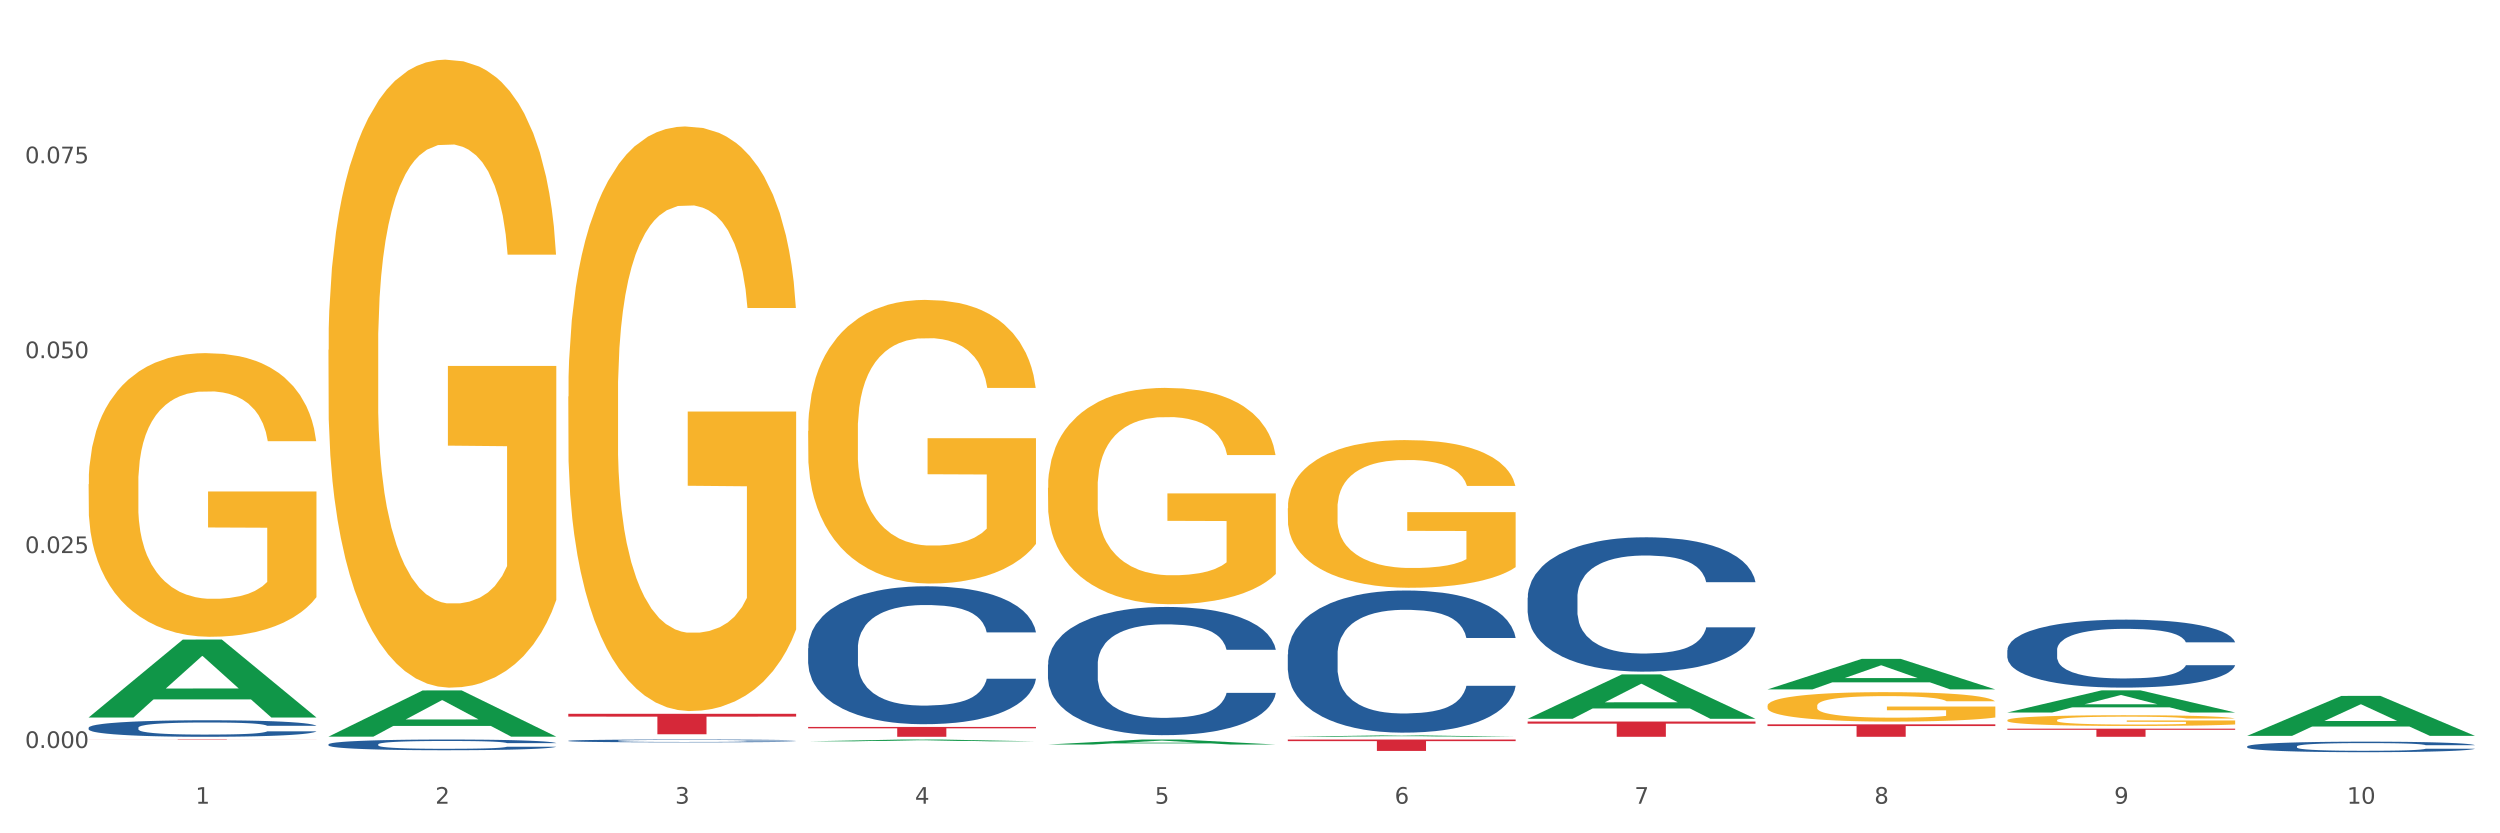 <?xml version="1.0" encoding="utf-8" standalone="no"?>
<!DOCTYPE svg PUBLIC "-//W3C//DTD SVG 1.1//EN"
  "http://www.w3.org/Graphics/SVG/1.1/DTD/svg11.dtd">
<svg xmlns:xlink="http://www.w3.org/1999/xlink" width="1080pt" height="360pt" viewBox="0 0 1080 360" xmlns="http://www.w3.org/2000/svg" version="1.1">
 <rect x="0" y="0" width="1080" height="360" fill="#333333" stroke="none"/>
 <defs>
  <style type="text/css">*{stroke-linejoin: round; stroke-linecap: butt}</style>
 </defs>
 <g id="figure_1">
  <g id="patch_1">
   <path d="M 0 360 
L 1080 360 
L 1080 0 
L 0 0 
z
" style="fill: #ffffff; stroke: #ffffff; stroke-linejoin: miter"/>
  </g>
  <g id="axes_1">
   <g id="matplotlib.axis_1">
    <g id="xtick_1">
     <g id="text_1">
      <!-- 1 -->
      <g style="fill: #4d4d4d" transform="translate(84.444 347.204) scale(0.096 -0.096)">
       <defs>
        <path id="DejaVuSans-31" d="M 794 531 
L 1825 531 
L 1825 4091 
L 703 3866 
L 703 4441 
L 1819 4666 
L 2450 4666 
L 2450 531 
L 3481 531 
L 3481 0 
L 794 0 
L 794 531 
z
" transform="scale(0.016)"/>
       </defs>
       <use xlink:href="#DejaVuSans-31"/>
      </g>
     </g>
    </g>
    <g id="xtick_2">
     <g id="text_2">
      <!-- 2 -->
      <g style="fill: #4d4d4d" transform="translate(188.053 347.204) scale(0.096 -0.096)">
       <defs>
        <path id="DejaVuSans-32" d="M 1228 531 
L 3431 531 
L 3431 0 
L 469 0 
L 469 531 
Q 828 903 1448 1529 
Q 2069 2156 2228 2338 
Q 2531 2678 2651 2914 
Q 2772 3150 2772 3378 
Q 2772 3750 2511 3984 
Q 2250 4219 1831 4219 
Q 1534 4219 1204 4116 
Q 875 4013 500 3803 
L 500 4441 
Q 881 4594 1212 4672 
Q 1544 4750 1819 4750 
Q 2544 4750 2975 4387 
Q 3406 4025 3406 3419 
Q 3406 3131 3298 2873 
Q 3191 2616 2906 2266 
Q 2828 2175 2409 1742 
Q 1991 1309 1228 531 
z
" transform="scale(0.016)"/>
       </defs>
       <use xlink:href="#DejaVuSans-32"/>
      </g>
     </g>
    </g>
    <g id="xtick_3">
     <g id="text_3">
      <!-- 3 -->
      <g style="fill: #4d4d4d" transform="translate(291.663 347.204) scale(0.096 -0.096)">
       <defs>
        <path id="DejaVuSans-33" d="M 2597 2516 
Q 3050 2419 3304 2112 
Q 3559 1806 3559 1356 
Q 3559 666 3084 287 
Q 2609 -91 1734 -91 
Q 1441 -91 1130 -33 
Q 819 25 488 141 
L 488 750 
Q 750 597 1062 519 
Q 1375 441 1716 441 
Q 2309 441 2620 675 
Q 2931 909 2931 1356 
Q 2931 1769 2642 2001 
Q 2353 2234 1838 2234 
L 1294 2234 
L 1294 2753 
L 1863 2753 
Q 2328 2753 2575 2939 
Q 2822 3125 2822 3475 
Q 2822 3834 2567 4026 
Q 2313 4219 1838 4219 
Q 1578 4219 1281 4162 
Q 984 4106 628 3988 
L 628 4550 
Q 988 4650 1302 4700 
Q 1616 4750 1894 4750 
Q 2613 4750 3031 4423 
Q 3450 4097 3450 3541 
Q 3450 3153 3228 2886 
Q 3006 2619 2597 2516 
z
" transform="scale(0.016)"/>
       </defs>
       <use xlink:href="#DejaVuSans-33"/>
      </g>
     </g>
    </g>
    <g id="xtick_4">
     <g id="text_4">
      <!-- 4 -->
      <g style="fill: #4d4d4d" transform="translate(395.273 347.204) scale(0.096 -0.096)">
       <defs>
        <path id="DejaVuSans-34" d="M 2419 4116 
L 825 1625 
L 2419 1625 
L 2419 4116 
z
M 2253 4666 
L 3047 4666 
L 3047 1625 
L 3713 1625 
L 3713 1100 
L 3047 1100 
L 3047 0 
L 2419 0 
L 2419 1100 
L 313 1100 
L 313 1709 
L 2253 4666 
z
" transform="scale(0.016)"/>
       </defs>
       <use xlink:href="#DejaVuSans-34"/>
      </g>
     </g>
    </g>
    <g id="xtick_5">
     <g id="text_5">
      <!-- 5 -->
      <g style="fill: #4d4d4d" transform="translate(498.883 347.204) scale(0.096 -0.096)">
       <defs>
        <path id="DejaVuSans-35" d="M 691 4666 
L 3169 4666 
L 3169 4134 
L 1269 4134 
L 1269 2991 
Q 1406 3038 1543 3061 
Q 1681 3084 1819 3084 
Q 2600 3084 3056 2656 
Q 3513 2228 3513 1497 
Q 3513 744 3044 326 
Q 2575 -91 1722 -91 
Q 1428 -91 1123 -41 
Q 819 9 494 109 
L 494 744 
Q 775 591 1075 516 
Q 1375 441 1709 441 
Q 2250 441 2565 725 
Q 2881 1009 2881 1497 
Q 2881 1984 2565 2268 
Q 2250 2553 1709 2553 
Q 1456 2553 1204 2497 
Q 953 2441 691 2322 
L 691 4666 
z
" transform="scale(0.016)"/>
       </defs>
       <use xlink:href="#DejaVuSans-35"/>
      </g>
     </g>
    </g>
    <g id="xtick_6">
     <g id="text_6">
      <!-- 6 -->
      <g style="fill: #4d4d4d" transform="translate(602.492 347.204) scale(0.096 -0.096)">
       <defs>
        <path id="DejaVuSans-36" d="M 2113 2584 
Q 1688 2584 1439 2293 
Q 1191 2003 1191 1497 
Q 1191 994 1439 701 
Q 1688 409 2113 409 
Q 2538 409 2786 701 
Q 3034 994 3034 1497 
Q 3034 2003 2786 2293 
Q 2538 2584 2113 2584 
z
M 3366 4563 
L 3366 3988 
Q 3128 4100 2886 4159 
Q 2644 4219 2406 4219 
Q 1781 4219 1451 3797 
Q 1122 3375 1075 2522 
Q 1259 2794 1537 2939 
Q 1816 3084 2150 3084 
Q 2853 3084 3261 2657 
Q 3669 2231 3669 1497 
Q 3669 778 3244 343 
Q 2819 -91 2113 -91 
Q 1303 -91 875 529 
Q 447 1150 447 2328 
Q 447 3434 972 4092 
Q 1497 4750 2381 4750 
Q 2619 4750 2861 4703 
Q 3103 4656 3366 4563 
z
" transform="scale(0.016)"/>
       </defs>
       <use xlink:href="#DejaVuSans-36"/>
      </g>
     </g>
    </g>
    <g id="xtick_7">
     <g id="text_7">
      <!-- 7 -->
      <g style="fill: #4d4d4d" transform="translate(706.102 347.204) scale(0.096 -0.096)">
       <defs>
        <path id="DejaVuSans-37" d="M 525 4666 
L 3525 4666 
L 3525 4397 
L 1831 0 
L 1172 0 
L 2766 4134 
L 525 4134 
L 525 4666 
z
" transform="scale(0.016)"/>
       </defs>
       <use xlink:href="#DejaVuSans-37"/>
      </g>
     </g>
    </g>
    <g id="xtick_8">
     <g id="text_8">
      <!-- 8 -->
      <g style="fill: #4d4d4d" transform="translate(809.712 347.204) scale(0.096 -0.096)">
       <defs>
        <path id="DejaVuSans-38" d="M 2034 2216 
Q 1584 2216 1326 1975 
Q 1069 1734 1069 1313 
Q 1069 891 1326 650 
Q 1584 409 2034 409 
Q 2484 409 2743 651 
Q 3003 894 3003 1313 
Q 3003 1734 2745 1975 
Q 2488 2216 2034 2216 
z
M 1403 2484 
Q 997 2584 770 2862 
Q 544 3141 544 3541 
Q 544 4100 942 4425 
Q 1341 4750 2034 4750 
Q 2731 4750 3128 4425 
Q 3525 4100 3525 3541 
Q 3525 3141 3298 2862 
Q 3072 2584 2669 2484 
Q 3125 2378 3379 2068 
Q 3634 1759 3634 1313 
Q 3634 634 3220 271 
Q 2806 -91 2034 -91 
Q 1263 -91 848 271 
Q 434 634 434 1313 
Q 434 1759 690 2068 
Q 947 2378 1403 2484 
z
M 1172 3481 
Q 1172 3119 1398 2916 
Q 1625 2713 2034 2713 
Q 2441 2713 2670 2916 
Q 2900 3119 2900 3481 
Q 2900 3844 2670 4047 
Q 2441 4250 2034 4250 
Q 1625 4250 1398 4047 
Q 1172 3844 1172 3481 
z
" transform="scale(0.016)"/>
       </defs>
       <use xlink:href="#DejaVuSans-38"/>
      </g>
     </g>
    </g>
    <g id="xtick_9">
     <g id="text_9">
      <!-- 9 -->
      <g style="fill: #4d4d4d" transform="translate(913.322 347.204) scale(0.096 -0.096)">
       <defs>
        <path id="DejaVuSans-39" d="M 703 97 
L 703 672 
Q 941 559 1184 500 
Q 1428 441 1663 441 
Q 2288 441 2617 861 
Q 2947 1281 2994 2138 
Q 2813 1869 2534 1725 
Q 2256 1581 1919 1581 
Q 1219 1581 811 2004 
Q 403 2428 403 3163 
Q 403 3881 828 4315 
Q 1253 4750 1959 4750 
Q 2769 4750 3195 4129 
Q 3622 3509 3622 2328 
Q 3622 1225 3098 567 
Q 2575 -91 1691 -91 
Q 1453 -91 1209 -44 
Q 966 3 703 97 
z
M 1959 2075 
Q 2384 2075 2632 2365 
Q 2881 2656 2881 3163 
Q 2881 3666 2632 3958 
Q 2384 4250 1959 4250 
Q 1534 4250 1286 3958 
Q 1038 3666 1038 3163 
Q 1038 2656 1286 2365 
Q 1534 2075 1959 2075 
z
" transform="scale(0.016)"/>
       </defs>
       <use xlink:href="#DejaVuSans-39"/>
      </g>
     </g>
    </g>
    <g id="xtick_10">
     <g id="text_10">
      <!-- 10 -->
      <g style="fill: #4d4d4d" transform="translate(1013.877 347.204) scale(0.096 -0.096)">
       <defs>
        <path id="DejaVuSans-30" d="M 2034 4250 
Q 1547 4250 1301 3770 
Q 1056 3291 1056 2328 
Q 1056 1369 1301 889 
Q 1547 409 2034 409 
Q 2525 409 2770 889 
Q 3016 1369 3016 2328 
Q 3016 3291 2770 3770 
Q 2525 4250 2034 4250 
z
M 2034 4750 
Q 2819 4750 3233 4129 
Q 3647 3509 3647 2328 
Q 3647 1150 3233 529 
Q 2819 -91 2034 -91 
Q 1250 -91 836 529 
Q 422 1150 422 2328 
Q 422 3509 836 4129 
Q 1250 4750 2034 4750 
z
" transform="scale(0.016)"/>
       </defs>
       <use xlink:href="#DejaVuSans-31"/>
       <use xlink:href="#DejaVuSans-30" transform="translate(63.623 0)"/>
      </g>
     </g>
    </g>
    <g id="xtick_11"/>
    <g id="xtick_12"/>
    <g id="xtick_13"/>
    <g id="xtick_14"/>
    <g id="xtick_15"/>
    <g id="xtick_16"/>
    <g id="xtick_17"/>
    <g id="xtick_18"/>
    <g id="xtick_19"/>
   </g>
   <g id="matplotlib.axis_2">
    <g id="ytick_1">
     <g id="text_11">
      <!-- 0.000 -->
      <g style="fill: #4d4d4d" transform="translate(10.8 323.123) scale(0.096 -0.096)">
       <defs>
        <path id="DejaVuSans-2e" d="M 684 794 
L 1344 794 
L 1344 0 
L 684 0 
L 684 794 
z
" transform="scale(0.016)"/>
       </defs>
       <use xlink:href="#DejaVuSans-30"/>
       <use xlink:href="#DejaVuSans-2e" transform="translate(63.623 0)"/>
       <use xlink:href="#DejaVuSans-30" transform="translate(95.41 0)"/>
       <use xlink:href="#DejaVuSans-30" transform="translate(159.033 0)"/>
       <use xlink:href="#DejaVuSans-30" transform="translate(222.656 0)"/>
      </g>
     </g>
    </g>
    <g id="ytick_2">
     <g id="text_12">
      <!-- 0.025 -->
      <g style="fill: #4d4d4d" transform="translate(10.8 238.922) scale(0.096 -0.096)">
       <use xlink:href="#DejaVuSans-30"/>
       <use xlink:href="#DejaVuSans-2e" transform="translate(63.623 0)"/>
       <use xlink:href="#DejaVuSans-30" transform="translate(95.41 0)"/>
       <use xlink:href="#DejaVuSans-32" transform="translate(159.033 0)"/>
       <use xlink:href="#DejaVuSans-35" transform="translate(222.656 0)"/>
      </g>
     </g>
    </g>
    <g id="ytick_3">
     <g id="text_13">
      <!-- 0.050 -->
      <g style="fill: #4d4d4d" transform="translate(10.8 154.722) scale(0.096 -0.096)">
       <use xlink:href="#DejaVuSans-30"/>
       <use xlink:href="#DejaVuSans-2e" transform="translate(63.623 0)"/>
       <use xlink:href="#DejaVuSans-30" transform="translate(95.41 0)"/>
       <use xlink:href="#DejaVuSans-35" transform="translate(159.033 0)"/>
       <use xlink:href="#DejaVuSans-30" transform="translate(222.656 0)"/>
      </g>
     </g>
    </g>
    <g id="ytick_4">
     <g id="text_14">
      <!-- 0.075 -->
      <g style="fill: #4d4d4d" transform="translate(10.8 70.522) scale(0.096 -0.096)">
       <use xlink:href="#DejaVuSans-30"/>
       <use xlink:href="#DejaVuSans-2e" transform="translate(63.623 0)"/>
       <use xlink:href="#DejaVuSans-30" transform="translate(95.41 0)"/>
       <use xlink:href="#DejaVuSans-37" transform="translate(159.033 0)"/>
       <use xlink:href="#DejaVuSans-35" transform="translate(222.656 0)"/>
      </g>
     </g>
    </g>
    <g id="ytick_5"/>
    <g id="ytick_6"/>
    <g id="ytick_7"/>
    <g id="ytick_8"/>
   </g>
   <g id="PolyCollection_1">
    <path d="M 38.283 309.912 
L 38.384 309.88 
L 78.974 276.303 
L 95.818 276.272 
L 136.712 309.975 
L 117.229 309.975 
L 108.401 302.127 
L 66.493 302.127 
L 66.188 302.253 
L 57.664 309.975 
L 38.283 309.975 
L 38.283 309.912 
L 71.769 297.443 
L 103.125 297.411 
L 87.599 283.455 
L 87.396 283.392 
L 87.193 283.487 
L 71.668 297.411 
L 71.769 297.443 
L 38.283 309.912 
z
" clip-path="url(#p415949b339)" style="fill: #109648"/>
    <path d="M 349.112 186.178 
L 349.228 186.066 
L 349.228 182.038 
L 349.461 178.568 
L 350.623 170.175 
L 352.366 163.236 
L 353.644 159.543 
L 354.923 156.522 
L 356.433 153.5 
L 358.293 150.367 
L 361.663 145.778 
L 363.755 143.428 
L 366.311 140.966 
L 370.96 137.385 
L 374.33 135.37 
L 377.816 133.692 
L 383.51 131.677 
L 387.229 130.782 
L 391.18 130.111 
L 395.945 129.663 
L 399.547 129.551 
L 407.449 129.887 
L 414.189 130.894 
L 417.443 131.677 
L 421.627 133.02 
L 423.835 133.916 
L 427.437 135.706 
L 431.156 138.056 
L 433.713 140.071 
L 437.548 143.876 
L 440.453 147.681 
L 443.126 152.381 
L 444.52 155.626 
L 445.566 158.648 
L 446.496 162.117 
L 447.425 167.601 
L 426.508 167.601 
L 425.694 163.684 
L 424.416 159.991 
L 422.557 156.41 
L 420.93 154.172 
L 418.141 151.374 
L 415.584 149.583 
L 412.911 148.24 
L 409.657 147.121 
L 407.101 146.562 
L 403.498 146.114 
L 396.409 146.226 
L 391.645 147.121 
L 388.391 148.24 
L 386.299 149.247 
L 384.44 150.367 
L 382.348 151.933 
L 379.908 154.284 
L 378.165 156.41 
L 376.421 159.096 
L 375.027 161.782 
L 373.749 164.915 
L 372.703 168.272 
L 371.889 171.742 
L 371.192 175.994 
L 370.611 183.045 
L 370.611 198.377 
L 370.843 201.846 
L 371.424 206.434 
L 372.122 209.904 
L 373.284 214.044 
L 374.33 216.842 
L 376.305 220.871 
L 378.513 224.228 
L 380.256 226.355 
L 381.999 228.145 
L 385.021 230.607 
L 388.391 232.622 
L 391.296 233.853 
L 395.247 234.972 
L 397.92 235.42 
L 400.244 235.643 
L 405.939 235.643 
L 410.006 235.308 
L 414.538 234.524 
L 418.024 233.517 
L 420.93 232.286 
L 424.183 230.272 
L 426.275 228.369 
L 426.275 204.98 
L 400.709 204.868 
L 400.709 189.312 
L 447.542 189.312 
L 447.542 234.972 
L 445.566 237.322 
L 443.358 239.448 
L 441.034 241.351 
L 437.548 243.701 
L 433.364 245.939 
L 429.645 247.506 
L 425.694 248.849 
L 421.046 250.08 
L 415.003 251.199 
L 411.284 251.647 
L 406.636 251.983 
L 401.174 252.094 
L 396.409 251.871 
L 391.761 251.311 
L 386.88 250.304 
L 382.116 248.849 
L 378.513 247.394 
L 374.911 245.604 
L 371.076 243.253 
L 368.054 241.015 
L 365.73 239.001 
L 363.174 236.427 
L 360.385 233.069 
L 358.293 230.048 
L 356.433 226.914 
L 354.458 222.885 
L 353.063 219.416 
L 351.669 215.052 
L 350.855 211.806 
L 349.926 206.77 
L 349.228 199.72 
L 349.112 186.178 
z
" clip-path="url(#p415949b339)" style="fill: #f7b32b"/>
    <path d="M 452.722 210.75 
L 452.838 210.665 
L 452.838 207.592 
L 453.071 204.946 
L 454.233 198.545 
L 455.976 193.254 
L 457.254 190.437 
L 458.532 188.133 
L 460.043 185.828 
L 461.903 183.438 
L 465.273 179.939 
L 467.364 178.147 
L 469.921 176.269 
L 474.569 173.538 
L 477.939 172.002 
L 481.426 170.721 
L 487.12 169.185 
L 490.839 168.502 
L 494.79 167.99 
L 499.554 167.649 
L 503.157 167.564 
L 511.059 167.82 
L 517.799 168.588 
L 521.053 169.185 
L 525.237 170.209 
L 527.445 170.892 
L 531.047 172.258 
L 534.766 174.05 
L 537.322 175.586 
L 541.157 178.488 
L 544.062 181.39 
L 546.735 184.975 
L 548.13 187.45 
L 549.176 189.754 
L 550.105 192.4 
L 551.035 196.582 
L 530.117 196.582 
L 529.304 193.595 
L 528.026 190.778 
L 526.166 188.047 
L 524.539 186.34 
L 521.75 184.207 
L 519.194 182.841 
L 516.521 181.817 
L 513.267 180.963 
L 510.71 180.537 
L 507.108 180.195 
L 500.019 180.281 
L 495.255 180.963 
L 492.001 181.817 
L 489.909 182.585 
L 488.05 183.438 
L 485.958 184.633 
L 483.517 186.426 
L 481.774 188.047 
L 480.031 190.096 
L 478.637 192.144 
L 477.358 194.534 
L 476.312 197.094 
L 475.499 199.74 
L 474.802 202.983 
L 474.221 208.36 
L 474.221 220.053 
L 474.453 222.699 
L 475.034 226.198 
L 475.731 228.844 
L 476.894 232.002 
L 477.939 234.136 
L 479.915 237.208 
L 482.123 239.769 
L 483.866 241.39 
L 485.609 242.756 
L 488.631 244.633 
L 492.001 246.17 
L 494.906 247.109 
L 498.857 247.962 
L 501.53 248.303 
L 503.854 248.474 
L 509.548 248.474 
L 513.616 248.218 
L 518.148 247.621 
L 521.634 246.852 
L 524.539 245.914 
L 527.793 244.377 
L 529.885 242.926 
L 529.885 225.089 
L 504.319 225.003 
L 504.319 213.14 
L 551.151 213.14 
L 551.151 247.962 
L 549.176 249.754 
L 546.968 251.376 
L 544.644 252.827 
L 541.157 254.619 
L 536.974 256.326 
L 533.255 257.521 
L 529.304 258.545 
L 524.656 259.484 
L 518.613 260.338 
L 514.894 260.679 
L 510.246 260.935 
L 504.784 261.02 
L 500.019 260.85 
L 495.371 260.423 
L 490.49 259.655 
L 485.725 258.545 
L 482.123 257.436 
L 478.52 256.07 
L 474.686 254.278 
L 471.664 252.571 
L 469.34 251.035 
L 466.783 249.072 
L 463.994 246.511 
L 461.903 244.207 
L 460.043 241.817 
L 458.068 238.744 
L 456.673 236.099 
L 455.279 232.77 
L 454.465 230.295 
L 453.535 226.454 
L 452.838 221.077 
L 452.722 210.75 
z
" clip-path="url(#p415949b339)" style="fill: #f7b32b"/>
    <path d="M 556.332 219.599 
L 556.448 219.541 
L 556.448 217.443 
L 556.68 215.636 
L 557.842 211.266 
L 559.586 207.653 
L 560.864 205.73 
L 562.142 204.157 
L 563.653 202.583 
L 565.512 200.951 
L 568.882 198.562 
L 570.974 197.338 
L 573.531 196.056 
L 578.179 194.192 
L 581.549 193.143 
L 585.035 192.269 
L 590.73 191.22 
L 594.448 190.754 
L 598.4 190.404 
L 603.164 190.171 
L 606.767 190.113 
L 614.669 190.287 
L 621.409 190.812 
L 624.663 191.22 
L 628.846 191.919 
L 631.054 192.385 
L 634.657 193.318 
L 638.375 194.541 
L 640.932 195.59 
L 644.767 197.572 
L 647.672 199.553 
L 650.345 202 
L 651.74 203.69 
L 652.785 205.264 
L 653.715 207.07 
L 654.645 209.926 
L 633.727 209.926 
L 632.914 207.886 
L 631.635 205.963 
L 629.776 204.098 
L 628.149 202.933 
L 625.36 201.476 
L 622.803 200.544 
L 620.131 199.844 
L 616.877 199.262 
L 614.32 198.97 
L 610.718 198.737 
L 603.629 198.795 
L 598.864 199.262 
L 595.61 199.844 
L 593.519 200.369 
L 591.659 200.951 
L 589.568 201.767 
L 587.127 202.991 
L 585.384 204.098 
L 583.641 205.497 
L 582.246 206.895 
L 580.968 208.527 
L 579.922 210.275 
L 579.109 212.082 
L 578.412 214.296 
L 577.83 217.967 
L 577.83 225.951 
L 578.063 227.757 
L 578.644 230.147 
L 579.341 231.953 
L 580.503 234.109 
L 581.549 235.566 
L 583.525 237.664 
L 585.733 239.412 
L 587.476 240.519 
L 589.219 241.452 
L 592.24 242.734 
L 595.61 243.783 
L 598.516 244.424 
L 602.467 245.007 
L 605.14 245.24 
L 607.464 245.356 
L 613.158 245.356 
L 617.225 245.181 
L 621.758 244.773 
L 625.244 244.249 
L 628.149 243.608 
L 631.403 242.559 
L 633.495 241.568 
L 633.495 229.389 
L 607.929 229.331 
L 607.929 221.231 
L 654.761 221.231 
L 654.761 245.007 
L 652.785 246.23 
L 650.577 247.337 
L 648.253 248.328 
L 644.767 249.552 
L 640.583 250.717 
L 636.865 251.533 
L 632.914 252.232 
L 628.265 252.873 
L 622.222 253.456 
L 618.504 253.689 
L 613.855 253.864 
L 608.394 253.922 
L 603.629 253.806 
L 598.981 253.514 
L 594.1 252.99 
L 589.335 252.232 
L 585.733 251.475 
L 582.13 250.543 
L 578.295 249.319 
L 575.274 248.153 
L 572.95 247.104 
L 570.393 245.764 
L 567.604 244.016 
L 565.512 242.442 
L 563.653 240.811 
L 561.677 238.713 
L 560.283 236.906 
L 558.888 234.634 
L 558.075 232.944 
L 557.145 230.321 
L 556.448 226.65 
L 556.332 219.599 
z
" clip-path="url(#p415949b339)" style="fill: #f7b32b"/>
    <path d="M 867.161 314.792 
L 965.59 314.792 
L 965.59 315.279 
L 926.872 315.283 
L 926.872 318.3 
L 905.646 318.3 
L 905.646 315.283 
L 867.161 315.279 
L 867.161 314.795 
L 867.161 314.792 
z
" clip-path="url(#p415949b339)" style="fill: #d62839"/>
    <path d="M 763.551 312.903 
L 861.981 312.903 
L 861.981 313.653 
L 823.262 313.658 
L 823.262 318.3 
L 802.037 318.3 
L 802.037 313.658 
L 763.551 313.653 
L 763.551 312.908 
L 763.551 312.903 
z
" clip-path="url(#p415949b339)" style="fill: #d62839"/>
    <path d="M 659.941 311.71 
L 758.371 311.71 
L 758.371 312.626 
L 719.652 312.632 
L 719.652 318.3 
L 698.427 318.3 
L 698.427 312.632 
L 659.941 312.626 
L 659.941 311.717 
L 659.941 311.71 
z
" clip-path="url(#p415949b339)" style="fill: #d62839"/>
    <path d="M 556.332 319.475 
L 654.761 319.475 
L 654.761 320.159 
L 616.042 320.163 
L 616.042 324.393 
L 594.817 324.393 
L 594.817 320.163 
L 556.332 320.159 
L 556.332 319.48 
L 556.332 319.475 
z
" clip-path="url(#p415949b339)" style="fill: #d62839"/>
    <path d="M 349.112 314.039 
L 447.542 314.039 
L 447.542 314.631 
L 408.823 314.635 
L 408.823 318.3 
L 387.598 318.3 
L 387.598 314.635 
L 349.112 314.631 
L 349.112 314.043 
L 349.112 314.039 
z
" clip-path="url(#p415949b339)" style="fill: #d62839"/>
    <path d="M 245.502 308.354 
L 343.932 308.354 
L 343.932 309.582 
L 305.213 309.591 
L 305.213 317.191 
L 283.988 317.191 
L 283.988 309.591 
L 245.502 309.582 
L 245.502 308.363 
L 245.502 308.354 
z
" clip-path="url(#p415949b339)" style="fill: #d62839"/>
    <path d="M 763.551 304.886 
L 763.667 304.874 
L 763.667 304.456 
L 763.9 304.096 
L 765.062 303.225 
L 766.805 302.504 
L 768.083 302.121 
L 769.362 301.807 
L 770.872 301.494 
L 772.732 301.168 
L 776.102 300.692 
L 778.194 300.448 
L 780.75 300.193 
L 785.399 299.821 
L 788.769 299.612 
L 792.255 299.438 
L 797.949 299.228 
L 801.668 299.135 
L 805.619 299.066 
L 810.384 299.019 
L 813.986 299.008 
L 821.888 299.043 
L 828.628 299.147 
L 831.882 299.228 
L 836.066 299.368 
L 838.274 299.461 
L 841.876 299.647 
L 845.595 299.891 
L 848.152 300.1 
L 851.987 300.495 
L 854.892 300.89 
L 857.565 301.378 
L 858.959 301.714 
L 860.005 302.028 
L 860.935 302.388 
L 861.864 302.957 
L 840.947 302.957 
L 840.133 302.551 
L 838.855 302.167 
L 836.996 301.796 
L 835.369 301.563 
L 832.58 301.273 
L 830.023 301.087 
L 827.35 300.948 
L 824.096 300.832 
L 821.54 300.773 
L 817.937 300.727 
L 810.848 300.739 
L 806.084 300.832 
L 802.83 300.948 
L 800.738 301.052 
L 798.879 301.168 
L 796.787 301.331 
L 794.347 301.575 
L 792.604 301.796 
L 790.86 302.075 
L 789.466 302.353 
L 788.188 302.679 
L 787.142 303.027 
L 786.328 303.387 
L 785.631 303.829 
L 785.05 304.561 
L 785.05 306.152 
L 785.282 306.512 
L 785.863 306.988 
L 786.561 307.349 
L 787.723 307.778 
L 788.769 308.069 
L 790.744 308.487 
L 792.952 308.836 
L 794.695 309.056 
L 796.438 309.242 
L 799.46 309.498 
L 802.83 309.707 
L 805.735 309.835 
L 809.686 309.951 
L 812.359 309.997 
L 814.683 310.02 
L 820.378 310.02 
L 824.445 309.986 
L 828.977 309.904 
L 832.463 309.8 
L 835.369 309.672 
L 838.622 309.463 
L 840.714 309.265 
L 840.714 306.837 
L 815.148 306.826 
L 815.148 305.211 
L 861.981 305.211 
L 861.981 309.951 
L 860.005 310.195 
L 857.797 310.415 
L 855.473 310.613 
L 851.987 310.857 
L 847.803 311.089 
L 844.084 311.252 
L 840.133 311.391 
L 835.485 311.519 
L 829.442 311.635 
L 825.723 311.682 
L 821.075 311.717 
L 815.613 311.728 
L 810.848 311.705 
L 806.2 311.647 
L 801.319 311.542 
L 796.555 311.391 
L 792.952 311.24 
L 789.35 311.054 
L 785.515 310.81 
L 782.493 310.578 
L 780.169 310.369 
L 777.613 310.102 
L 774.824 309.753 
L 772.732 309.44 
L 770.872 309.114 
L 768.897 308.696 
L 767.502 308.336 
L 766.108 307.883 
L 765.294 307.546 
L 764.365 307.023 
L 763.667 306.291 
L 763.551 304.886 
z
" clip-path="url(#p415949b339)" style="fill: #f7b32b"/>
    <path d="M 867.161 311.122 
L 867.277 311.118 
L 867.277 310.965 
L 867.51 310.834 
L 868.672 310.516 
L 870.415 310.254 
L 871.693 310.114 
L 872.971 309.999 
L 874.482 309.885 
L 876.342 309.766 
L 879.712 309.593 
L 881.803 309.504 
L 884.36 309.411 
L 889.008 309.275 
L 892.378 309.199 
L 895.865 309.135 
L 901.559 309.059 
L 905.278 309.025 
L 909.229 309 
L 913.993 308.983 
L 917.596 308.979 
L 925.498 308.991 
L 932.238 309.029 
L 935.492 309.059 
L 939.676 309.11 
L 941.884 309.144 
L 945.486 309.212 
L 949.205 309.3 
L 951.761 309.377 
L 955.596 309.521 
L 958.501 309.665 
L 961.174 309.843 
L 962.569 309.966 
L 963.615 310.08 
L 964.544 310.211 
L 965.474 310.419 
L 944.556 310.419 
L 943.743 310.271 
L 942.465 310.131 
L 940.605 309.995 
L 938.978 309.91 
L 936.189 309.805 
L 933.633 309.737 
L 930.96 309.686 
L 927.706 309.644 
L 925.149 309.622 
L 921.547 309.605 
L 914.458 309.61 
L 909.694 309.644 
L 906.44 309.686 
L 904.348 309.724 
L 902.489 309.766 
L 900.397 309.826 
L 897.956 309.915 
L 896.213 309.995 
L 894.47 310.097 
L 893.076 310.199 
L 891.797 310.317 
L 890.751 310.444 
L 889.938 310.576 
L 889.241 310.736 
L 888.66 311.003 
L 888.66 311.584 
L 888.892 311.715 
L 889.473 311.889 
L 890.17 312.02 
L 891.333 312.177 
L 892.378 312.283 
L 894.354 312.435 
L 896.562 312.562 
L 898.305 312.643 
L 900.048 312.711 
L 903.07 312.804 
L 906.44 312.88 
L 909.345 312.927 
L 913.296 312.969 
L 915.969 312.986 
L 918.293 312.994 
L 923.987 312.994 
L 928.055 312.982 
L 932.587 312.952 
L 936.073 312.914 
L 938.978 312.867 
L 942.232 312.791 
L 944.324 312.719 
L 944.324 311.834 
L 918.758 311.829 
L 918.758 311.241 
L 965.59 311.241 
L 965.59 312.969 
L 963.615 313.058 
L 961.407 313.138 
L 959.083 313.21 
L 955.596 313.299 
L 951.413 313.384 
L 947.694 313.443 
L 943.743 313.494 
L 939.095 313.541 
L 933.052 313.583 
L 929.333 313.6 
L 924.685 313.613 
L 919.223 313.617 
L 914.458 313.609 
L 909.81 313.587 
L 904.929 313.549 
L 900.164 313.494 
L 896.562 313.439 
L 892.959 313.371 
L 889.125 313.282 
L 886.103 313.198 
L 883.779 313.121 
L 881.222 313.024 
L 878.433 312.897 
L 876.342 312.783 
L 874.482 312.664 
L 872.507 312.511 
L 871.112 312.38 
L 869.718 312.215 
L 868.904 312.092 
L 867.974 311.901 
L 867.277 311.635 
L 867.161 311.122 
z
" clip-path="url(#p415949b339)" style="fill: #f7b32b"/>
    <path d="M 38.283 209.176 
L 38.399 209.064 
L 38.399 205.035 
L 38.632 201.566 
L 39.794 193.172 
L 41.537 186.233 
L 42.815 182.539 
L 44.093 179.518 
L 45.604 176.496 
L 47.464 173.362 
L 50.834 168.773 
L 52.925 166.423 
L 55.482 163.961 
L 60.13 160.379 
L 63.5 158.365 
L 66.987 156.686 
L 72.681 154.672 
L 76.4 153.776 
L 80.351 153.105 
L 85.115 152.657 
L 88.718 152.545 
L 96.62 152.881 
L 103.36 153.888 
L 106.614 154.672 
L 110.798 156.015 
L 113.006 156.91 
L 116.608 158.701 
L 120.327 161.051 
L 122.883 163.066 
L 126.718 166.871 
L 129.623 170.676 
L 132.296 175.377 
L 133.691 178.622 
L 134.737 181.644 
L 135.666 185.114 
L 136.596 190.598 
L 115.678 190.598 
L 114.865 186.681 
L 113.587 182.987 
L 111.727 179.406 
L 110.1 177.167 
L 107.311 174.369 
L 104.755 172.579 
L 102.082 171.236 
L 98.828 170.116 
L 96.271 169.557 
L 92.669 169.109 
L 85.58 169.221 
L 80.816 170.116 
L 77.562 171.236 
L 75.47 172.243 
L 73.611 173.362 
L 71.519 174.929 
L 69.078 177.279 
L 67.335 179.406 
L 65.592 182.092 
L 64.198 184.778 
L 62.919 187.912 
L 61.873 191.269 
L 61.06 194.739 
L 60.363 198.992 
L 59.782 206.043 
L 59.782 221.376 
L 60.014 224.845 
L 60.595 229.434 
L 61.292 232.903 
L 62.455 237.044 
L 63.5 239.842 
L 65.476 243.871 
L 67.684 247.229 
L 69.427 249.355 
L 71.17 251.146 
L 74.192 253.608 
L 77.562 255.623 
L 80.467 256.854 
L 84.418 257.973 
L 87.091 258.421 
L 89.415 258.645 
L 95.109 258.645 
L 99.177 258.309 
L 103.709 257.525 
L 107.195 256.518 
L 110.1 255.287 
L 113.354 253.273 
L 115.446 251.37 
L 115.446 227.979 
L 89.88 227.867 
L 89.88 212.31 
L 136.712 212.31 
L 136.712 257.973 
L 134.737 260.323 
L 132.529 262.45 
L 130.205 264.353 
L 126.718 266.703 
L 122.535 268.941 
L 118.816 270.508 
L 114.865 271.851 
L 110.217 273.082 
L 104.174 274.201 
L 100.455 274.649 
L 95.807 274.985 
L 90.345 275.097 
L 85.58 274.873 
L 80.932 274.313 
L 76.051 273.306 
L 71.286 271.851 
L 67.684 270.396 
L 64.081 268.606 
L 60.247 266.255 
L 57.225 264.017 
L 54.901 262.002 
L 52.344 259.428 
L 49.555 256.071 
L 47.464 253.049 
L 45.604 249.915 
L 43.629 245.886 
L 42.234 242.416 
L 40.84 238.052 
L 40.026 234.806 
L 39.096 229.769 
L 38.399 222.719 
L 38.283 209.176 
z
" clip-path="url(#p415949b339)" style="fill: #f7b32b"/>
    <path d="M 38.283 314.363 
L 38.399 314.356 
L 38.399 314.173 
L 38.748 313.925 
L 40.028 313.468 
L 41.657 313.122 
L 44.449 312.717 
L 45.962 312.547 
L 47.94 312.358 
L 52.012 312.051 
L 56.666 311.79 
L 59.923 311.646 
L 62.367 311.555 
L 67.835 311.391 
L 70.976 311.32 
L 74.234 311.261 
L 77.026 311.222 
L 81.68 311.176 
L 85.403 311.156 
L 89.708 311.15 
L 93.315 311.156 
L 98.085 311.182 
L 105.066 311.261 
L 107.742 311.307 
L 111.349 311.385 
L 115.072 311.489 
L 118.097 311.594 
L 121.587 311.744 
L 125.194 311.94 
L 128.684 312.188 
L 131.128 312.417 
L 133.106 312.658 
L 134.851 312.952 
L 136.131 313.272 
L 136.712 313.54 
L 115.421 313.54 
L 114.839 313.298 
L 113.676 313.037 
L 112.512 312.861 
L 111.232 312.717 
L 109.254 312.554 
L 107.509 312.449 
L 104.601 312.325 
L 101.925 312.247 
L 99.714 312.201 
L 97.038 312.162 
L 91.337 312.123 
L 87.265 312.123 
L 84.705 312.136 
L 81.564 312.169 
L 78.888 312.214 
L 75.747 312.293 
L 73.303 312.377 
L 70.86 312.489 
L 69.464 312.567 
L 67.37 312.711 
L 65.974 312.828 
L 64.112 313.031 
L 63.065 313.174 
L 61.203 313.546 
L 60.389 313.821 
L 60.04 314.01 
L 59.807 314.219 
L 59.807 315.238 
L 60.505 315.695 
L 61.087 315.891 
L 62.018 316.113 
L 63.763 316.4 
L 66.323 316.681 
L 68.999 316.883 
L 71.209 317.007 
L 73.303 317.099 
L 75.398 317.171 
L 77.957 317.236 
L 80.051 317.275 
L 83.193 317.314 
L 86.916 317.334 
L 89.825 317.334 
L 95.758 317.301 
L 98.434 317.269 
L 100.994 317.223 
L 103.786 317.151 
L 105.997 317.073 
L 107.277 317.014 
L 109.371 316.89 
L 111 316.759 
L 112.396 316.609 
L 113.327 316.478 
L 114.374 316.283 
L 115.188 316.061 
L 115.421 315.943 
L 136.712 315.943 
L 136.247 316.178 
L 135.432 316.407 
L 133.804 316.714 
L 132.524 316.89 
L 130.546 317.105 
L 128.452 317.288 
L 125.543 317.491 
L 122.867 317.641 
L 120.075 317.771 
L 117.05 317.889 
L 111.581 318.052 
L 109.603 318.098 
L 105.415 318.176 
L 102.157 318.222 
L 97.387 318.268 
L 92.501 318.294 
L 87.381 318.3 
L 82.844 318.287 
L 77.841 318.248 
L 74.7 318.209 
L 71.209 318.15 
L 67.137 318.059 
L 63.298 317.948 
L 59.691 317.817 
L 56.317 317.667 
L 53.175 317.497 
L 49.103 317.216 
L 46.078 316.942 
L 43.868 316.687 
L 42.355 316.472 
L 40.843 316.198 
L 40.028 316.008 
L 38.748 315.551 
L 38.283 315.127 
L 38.283 314.363 
z
" clip-path="url(#p415949b339)" style="fill: #255c99"/>
    <path d="M 141.893 321.555 
L 142.009 321.551 
L 142.009 321.432 
L 142.358 321.272 
L 143.638 320.976 
L 145.267 320.752 
L 148.059 320.49 
L 149.572 320.38 
L 151.55 320.257 
L 155.622 320.059 
L 160.276 319.89 
L 163.533 319.797 
L 165.977 319.737 
L 171.445 319.632 
L 174.586 319.585 
L 177.844 319.547 
L 180.636 319.522 
L 185.29 319.492 
L 189.013 319.479 
L 193.318 319.475 
L 196.925 319.479 
L 201.695 319.496 
L 208.676 319.547 
L 211.352 319.577 
L 214.958 319.627 
L 218.682 319.695 
L 221.707 319.763 
L 225.197 319.86 
L 228.804 319.987 
L 232.294 320.147 
L 234.737 320.295 
L 236.715 320.452 
L 238.46 320.642 
L 239.74 320.849 
L 240.322 321.022 
L 219.031 321.022 
L 218.449 320.866 
L 217.285 320.697 
L 216.122 320.583 
L 214.842 320.49 
L 212.864 320.384 
L 211.119 320.316 
L 208.21 320.236 
L 205.534 320.185 
L 203.324 320.156 
L 200.648 320.13 
L 194.947 320.105 
L 190.875 320.105 
L 188.315 320.114 
L 185.174 320.135 
L 182.498 320.164 
L 179.356 320.215 
L 176.913 320.27 
L 174.47 320.342 
L 173.074 320.393 
L 170.979 320.486 
L 169.583 320.562 
L 167.722 320.693 
L 166.675 320.786 
L 164.813 321.027 
L 163.999 321.204 
L 163.65 321.327 
L 163.417 321.462 
L 163.417 322.121 
L 164.115 322.417 
L 164.697 322.544 
L 165.627 322.688 
L 167.373 322.874 
L 169.932 323.056 
L 172.608 323.187 
L 174.819 323.267 
L 176.913 323.326 
L 179.007 323.373 
L 181.567 323.415 
L 183.661 323.44 
L 186.803 323.466 
L 190.526 323.478 
L 193.434 323.478 
L 199.368 323.457 
L 202.044 323.436 
L 204.604 323.407 
L 207.396 323.36 
L 209.606 323.309 
L 210.886 323.271 
L 212.981 323.191 
L 214.609 323.106 
L 216.006 323.009 
L 216.936 322.925 
L 217.983 322.798 
L 218.798 322.654 
L 219.031 322.578 
L 240.322 322.578 
L 239.857 322.73 
L 239.042 322.878 
L 237.413 323.077 
L 236.134 323.191 
L 234.156 323.33 
L 232.061 323.449 
L 229.153 323.58 
L 226.477 323.677 
L 223.684 323.762 
L 220.659 323.838 
L 215.191 323.943 
L 213.213 323.973 
L 209.025 324.024 
L 205.767 324.053 
L 200.997 324.083 
L 196.11 324.1 
L 190.991 324.104 
L 186.454 324.096 
L 181.451 324.07 
L 178.309 324.045 
L 174.819 324.007 
L 170.747 323.948 
L 166.907 323.876 
L 163.301 323.791 
L 159.926 323.694 
L 156.785 323.584 
L 152.713 323.402 
L 149.688 323.225 
L 147.477 323.06 
L 145.965 322.92 
L 144.452 322.743 
L 143.638 322.62 
L 142.358 322.324 
L 141.893 322.05 
L 141.893 321.555 
z
" clip-path="url(#p415949b339)" style="fill: #255c99"/>
    <path d="M 245.502 320.023 
L 245.619 320.022 
L 245.619 319.991 
L 245.968 319.948 
L 247.248 319.871 
L 248.877 319.811 
L 251.669 319.742 
L 253.181 319.714 
L 255.159 319.681 
L 259.231 319.629 
L 263.885 319.584 
L 267.143 319.56 
L 269.586 319.544 
L 275.055 319.516 
L 278.196 319.504 
L 281.454 319.494 
L 284.246 319.488 
L 288.9 319.48 
L 292.623 319.476 
L 296.928 319.475 
L 300.534 319.476 
L 305.305 319.481 
L 312.285 319.494 
L 314.961 319.502 
L 318.568 319.515 
L 322.291 319.533 
L 325.316 319.551 
L 328.807 319.577 
L 332.413 319.61 
L 335.904 319.652 
L 338.347 319.691 
L 340.325 319.732 
L 342.07 319.783 
L 343.35 319.837 
L 343.932 319.883 
L 322.64 319.883 
L 322.059 319.842 
L 320.895 319.797 
L 319.732 319.767 
L 318.452 319.742 
L 316.474 319.715 
L 314.729 319.697 
L 311.82 319.676 
L 309.144 319.662 
L 306.934 319.655 
L 304.258 319.648 
L 298.557 319.641 
L 294.484 319.641 
L 291.925 319.643 
L 288.783 319.649 
L 286.107 319.657 
L 282.966 319.67 
L 280.523 319.685 
L 278.08 319.704 
L 276.683 319.717 
L 274.589 319.741 
L 273.193 319.761 
L 271.331 319.796 
L 270.284 319.82 
L 268.423 319.884 
L 267.608 319.931 
L 267.259 319.963 
L 267.027 319.999 
L 267.027 320.172 
L 267.725 320.25 
L 268.306 320.284 
L 269.237 320.321 
L 270.982 320.37 
L 273.542 320.418 
L 276.218 320.453 
L 278.429 320.474 
L 280.523 320.49 
L 282.617 320.502 
L 285.177 320.513 
L 287.271 320.52 
L 290.412 320.526 
L 294.135 320.53 
L 297.044 320.53 
L 302.978 320.524 
L 305.654 320.518 
L 308.213 320.511 
L 311.006 320.498 
L 313.216 320.485 
L 314.496 320.475 
L 316.59 320.454 
L 318.219 320.432 
L 319.615 320.406 
L 320.546 320.384 
L 321.593 320.35 
L 322.408 320.313 
L 322.64 320.292 
L 343.932 320.292 
L 343.466 320.333 
L 342.652 320.372 
L 341.023 320.424 
L 339.743 320.454 
L 337.765 320.491 
L 335.671 320.522 
L 332.762 320.556 
L 330.087 320.582 
L 327.294 320.604 
L 324.269 320.624 
L 318.801 320.652 
L 316.823 320.66 
L 312.635 320.673 
L 309.377 320.681 
L 304.607 320.689 
L 299.72 320.693 
L 294.601 320.694 
L 290.063 320.692 
L 285.06 320.685 
L 281.919 320.679 
L 278.429 320.669 
L 274.356 320.653 
L 270.517 320.634 
L 266.91 320.612 
L 263.536 320.586 
L 260.395 320.557 
L 256.323 320.51 
L 253.298 320.463 
L 251.087 320.419 
L 249.575 320.383 
L 248.062 320.336 
L 247.248 320.304 
L 245.968 320.226 
L 245.502 320.153 
L 245.502 320.023 
z
" clip-path="url(#p415949b339)" style="fill: #255c99"/>
    <path d="M 349.112 280.046 
L 349.229 279.992 
L 349.229 278.468 
L 349.578 276.4 
L 350.857 272.59 
L 352.486 269.705 
L 355.279 266.331 
L 356.791 264.916 
L 358.769 263.338 
L 362.841 260.78 
L 367.495 258.603 
L 370.753 257.406 
L 373.196 256.644 
L 378.664 255.283 
L 381.806 254.684 
L 385.063 254.195 
L 387.856 253.868 
L 392.51 253.487 
L 396.233 253.324 
L 400.537 253.269 
L 404.144 253.324 
L 408.914 253.541 
L 415.895 254.195 
L 418.571 254.576 
L 422.178 255.229 
L 425.901 256.099 
L 428.926 256.97 
L 432.416 258.222 
L 436.023 259.855 
L 439.514 261.923 
L 441.957 263.828 
L 443.935 265.841 
L 445.68 268.29 
L 446.96 270.957 
L 447.542 273.189 
L 426.25 273.189 
L 425.668 271.175 
L 424.505 268.998 
L 423.341 267.529 
L 422.062 266.331 
L 420.084 264.971 
L 418.339 264.1 
L 415.43 263.066 
L 412.754 262.413 
L 410.543 262.032 
L 407.867 261.705 
L 402.166 261.379 
L 398.094 261.379 
L 395.535 261.487 
L 392.393 261.76 
L 389.717 262.141 
L 386.576 262.794 
L 384.133 263.501 
L 381.689 264.426 
L 380.293 265.079 
L 378.199 266.277 
L 376.803 267.256 
L 374.941 268.944 
L 373.894 270.141 
L 372.033 273.243 
L 371.218 275.529 
L 370.869 277.107 
L 370.636 278.849 
L 370.636 287.339 
L 371.334 291.149 
L 371.916 292.781 
L 372.847 294.632 
L 374.592 297.026 
L 377.152 299.367 
L 379.828 301.054 
L 382.038 302.088 
L 384.133 302.85 
L 386.227 303.449 
L 388.786 303.993 
L 390.881 304.319 
L 394.022 304.646 
L 397.745 304.809 
L 400.654 304.809 
L 406.587 304.537 
L 409.263 304.265 
L 411.823 303.884 
L 414.615 303.285 
L 416.826 302.632 
L 418.106 302.142 
L 420.2 301.108 
L 421.829 300.02 
L 423.225 298.768 
L 424.156 297.68 
L 425.203 296.047 
L 426.017 294.196 
L 426.25 293.217 
L 447.542 293.217 
L 447.076 295.176 
L 446.262 297.081 
L 444.633 299.639 
L 443.353 301.108 
L 441.375 302.904 
L 439.281 304.428 
L 436.372 306.115 
L 433.696 307.367 
L 430.904 308.456 
L 427.879 309.435 
L 422.411 310.796 
L 420.433 311.177 
L 416.244 311.83 
L 412.987 312.211 
L 408.216 312.592 
L 403.33 312.809 
L 398.211 312.864 
L 393.673 312.755 
L 388.67 312.429 
L 385.529 312.102 
L 382.038 311.612 
L 377.966 310.85 
L 374.127 309.925 
L 370.52 308.837 
L 367.146 307.585 
L 364.005 306.17 
L 359.932 303.829 
L 356.907 301.544 
L 354.697 299.421 
L 353.184 297.625 
L 351.672 295.339 
L 350.857 293.761 
L 349.578 289.951 
L 349.112 286.414 
L 349.112 280.046 
z
" clip-path="url(#p415949b339)" style="fill: #255c99"/>
    <path d="M 452.722 287.088 
L 452.838 287.037 
L 452.838 285.62 
L 453.187 283.698 
L 454.467 280.156 
L 456.096 277.475 
L 458.888 274.338 
L 460.401 273.022 
L 462.379 271.555 
L 466.451 269.177 
L 471.105 267.153 
L 474.362 266.04 
L 476.806 265.332 
L 482.274 264.067 
L 485.415 263.511 
L 488.673 263.055 
L 491.465 262.752 
L 496.119 262.398 
L 499.842 262.246 
L 504.147 262.195 
L 507.754 262.246 
L 512.524 262.448 
L 519.505 263.055 
L 522.181 263.409 
L 525.788 264.017 
L 529.511 264.826 
L 532.536 265.636 
L 536.026 266.799 
L 539.633 268.317 
L 543.123 270.24 
L 545.567 272.01 
L 547.545 273.882 
L 549.29 276.159 
L 550.57 278.638 
L 551.151 280.713 
L 529.86 280.713 
L 529.278 278.841 
L 528.115 276.817 
L 526.951 275.451 
L 525.671 274.338 
L 523.693 273.073 
L 521.948 272.263 
L 519.04 271.302 
L 516.364 270.695 
L 514.153 270.341 
L 511.477 270.037 
L 505.776 269.734 
L 501.704 269.734 
L 499.144 269.835 
L 496.003 270.088 
L 493.327 270.442 
L 490.186 271.049 
L 487.742 271.707 
L 485.299 272.567 
L 483.903 273.174 
L 481.809 274.287 
L 480.412 275.198 
L 478.551 276.766 
L 477.504 277.879 
L 475.642 280.763 
L 474.828 282.888 
L 474.479 284.355 
L 474.246 285.974 
L 474.246 293.867 
L 474.944 297.409 
L 475.526 298.927 
L 476.457 300.647 
L 478.202 302.873 
L 480.762 305.048 
L 483.438 306.617 
L 485.648 307.578 
L 487.742 308.287 
L 489.837 308.843 
L 492.396 309.349 
L 494.49 309.653 
L 497.632 309.956 
L 501.355 310.108 
L 504.264 310.108 
L 510.197 309.855 
L 512.873 309.602 
L 515.433 309.248 
L 518.225 308.691 
L 520.436 308.084 
L 521.716 307.629 
L 523.81 306.667 
L 525.439 305.656 
L 526.835 304.492 
L 527.766 303.48 
L 528.813 301.962 
L 529.627 300.242 
L 529.86 299.331 
L 551.151 299.331 
L 550.686 301.153 
L 549.871 302.924 
L 548.243 305.301 
L 546.963 306.667 
L 544.985 308.337 
L 542.891 309.754 
L 539.982 311.322 
L 537.306 312.486 
L 534.514 313.498 
L 531.489 314.408 
L 526.02 315.673 
L 524.042 316.027 
L 519.854 316.635 
L 516.596 316.989 
L 511.826 317.343 
L 506.94 317.545 
L 501.82 317.596 
L 497.283 317.495 
L 492.28 317.191 
L 489.138 316.888 
L 485.648 316.432 
L 481.576 315.724 
L 477.737 314.864 
L 474.13 313.852 
L 470.756 312.688 
L 467.614 311.373 
L 463.542 309.197 
L 460.517 307.072 
L 458.307 305.099 
L 456.794 303.429 
L 455.282 301.305 
L 454.467 299.837 
L 453.187 296.296 
L 452.722 293.007 
L 452.722 287.088 
z
" clip-path="url(#p415949b339)" style="fill: #255c99"/>
    <path d="M 556.332 282.692 
L 556.448 282.635 
L 556.448 281.065 
L 556.797 278.934 
L 558.077 275.008 
L 559.706 272.035 
L 562.498 268.558 
L 564.011 267.1 
L 565.989 265.473 
L 570.061 262.837 
L 574.715 260.594 
L 577.972 259.36 
L 580.415 258.575 
L 585.884 257.172 
L 589.025 256.556 
L 592.283 256.051 
L 595.075 255.714 
L 599.729 255.322 
L 603.452 255.153 
L 607.757 255.097 
L 611.364 255.153 
L 616.134 255.378 
L 623.115 256.051 
L 625.791 256.443 
L 629.397 257.116 
L 633.121 258.014 
L 636.146 258.911 
L 639.636 260.201 
L 643.243 261.884 
L 646.733 264.015 
L 649.176 265.978 
L 651.154 268.053 
L 652.899 270.577 
L 654.179 273.325 
L 654.761 275.625 
L 633.47 275.625 
L 632.888 273.55 
L 631.724 271.306 
L 630.561 269.792 
L 629.281 268.558 
L 627.303 267.156 
L 625.558 266.258 
L 622.649 265.193 
L 619.973 264.52 
L 617.763 264.127 
L 615.087 263.791 
L 609.386 263.454 
L 605.314 263.454 
L 602.754 263.566 
L 599.613 263.847 
L 596.937 264.239 
L 593.795 264.912 
L 591.352 265.641 
L 588.909 266.595 
L 587.513 267.268 
L 585.418 268.502 
L 584.022 269.511 
L 582.161 271.25 
L 581.114 272.484 
L 579.252 275.681 
L 578.438 278.036 
L 578.089 279.663 
L 577.856 281.458 
L 577.856 290.207 
L 578.554 294.133 
L 579.136 295.816 
L 580.066 297.723 
L 581.812 300.19 
L 584.371 302.602 
L 587.047 304.341 
L 589.258 305.406 
L 591.352 306.192 
L 593.446 306.808 
L 596.006 307.369 
L 598.1 307.706 
L 601.242 308.042 
L 604.965 308.211 
L 607.873 308.211 
L 613.807 307.93 
L 616.483 307.65 
L 619.043 307.257 
L 621.835 306.64 
L 624.045 305.967 
L 625.325 305.462 
L 627.42 304.397 
L 629.048 303.275 
L 630.445 301.985 
L 631.375 300.863 
L 632.422 299.181 
L 633.237 297.274 
L 633.47 296.264 
L 654.761 296.264 
L 654.296 298.283 
L 653.481 300.246 
L 651.852 302.882 
L 650.573 304.397 
L 648.595 306.248 
L 646.5 307.818 
L 643.592 309.557 
L 640.916 310.847 
L 638.123 311.968 
L 635.098 312.978 
L 629.63 314.38 
L 627.652 314.773 
L 623.464 315.446 
L 620.206 315.838 
L 615.436 316.231 
L 610.549 316.455 
L 605.43 316.511 
L 600.893 316.399 
L 595.89 316.063 
L 592.748 315.726 
L 589.258 315.221 
L 585.186 314.436 
L 581.346 313.483 
L 577.74 312.361 
L 574.365 311.071 
L 571.224 309.613 
L 567.152 307.201 
L 564.127 304.845 
L 561.916 302.658 
L 560.404 300.807 
L 558.891 298.452 
L 558.077 296.825 
L 556.797 292.899 
L 556.332 289.254 
L 556.332 282.692 
z
" clip-path="url(#p415949b339)" style="fill: #255c99"/>
    <path d="M 659.941 258.188 
L 660.058 258.135 
L 660.058 256.651 
L 660.407 254.636 
L 661.687 250.925 
L 663.316 248.115 
L 666.108 244.828 
L 667.62 243.449 
L 669.598 241.912 
L 673.67 239.42 
L 678.324 237.299 
L 681.582 236.133 
L 684.025 235.39 
L 689.494 234.065 
L 692.635 233.482 
L 695.893 233.005 
L 698.685 232.687 
L 703.339 232.315 
L 707.062 232.156 
L 711.367 232.103 
L 714.973 232.156 
L 719.744 232.368 
L 726.724 233.005 
L 729.4 233.376 
L 733.007 234.012 
L 736.73 234.86 
L 739.755 235.709 
L 743.246 236.928 
L 746.852 238.519 
L 750.343 240.533 
L 752.786 242.389 
L 754.764 244.351 
L 756.509 246.736 
L 757.789 249.334 
L 758.371 251.508 
L 737.079 251.508 
L 736.498 249.546 
L 735.334 247.426 
L 734.171 245.994 
L 732.891 244.828 
L 730.913 243.502 
L 729.168 242.654 
L 726.259 241.647 
L 723.583 241.01 
L 721.373 240.639 
L 718.697 240.321 
L 712.996 240.003 
L 708.923 240.003 
L 706.364 240.109 
L 703.222 240.374 
L 700.546 240.745 
L 697.405 241.382 
L 694.962 242.071 
L 692.519 242.972 
L 691.122 243.608 
L 689.028 244.775 
L 687.632 245.729 
L 685.77 247.373 
L 684.723 248.539 
L 682.862 251.561 
L 682.047 253.788 
L 681.698 255.325 
L 681.466 257.022 
L 681.466 265.293 
L 682.164 269.004 
L 682.745 270.595 
L 683.676 272.397 
L 685.421 274.73 
L 687.981 277.01 
L 690.657 278.654 
L 692.868 279.661 
L 694.962 280.403 
L 697.056 280.987 
L 699.616 281.517 
L 701.71 281.835 
L 704.851 282.153 
L 708.574 282.312 
L 711.483 282.312 
L 717.417 282.047 
L 720.093 281.782 
L 722.652 281.411 
L 725.445 280.827 
L 727.655 280.191 
L 728.935 279.714 
L 731.029 278.707 
L 732.658 277.646 
L 734.054 276.427 
L 734.985 275.367 
L 736.032 273.776 
L 736.847 271.973 
L 737.079 271.019 
L 758.371 271.019 
L 757.905 272.928 
L 757.091 274.783 
L 755.462 277.275 
L 754.182 278.707 
L 752.204 280.456 
L 750.11 281.941 
L 747.201 283.584 
L 744.526 284.804 
L 741.733 285.864 
L 738.708 286.819 
L 733.24 288.144 
L 731.262 288.515 
L 727.074 289.151 
L 723.816 289.523 
L 719.046 289.894 
L 714.159 290.106 
L 709.04 290.159 
L 704.502 290.053 
L 699.499 289.735 
L 696.358 289.416 
L 692.868 288.939 
L 688.795 288.197 
L 684.956 287.296 
L 681.349 286.235 
L 677.975 285.016 
L 674.834 283.637 
L 670.762 281.358 
L 667.737 279.131 
L 665.526 277.063 
L 664.014 275.314 
L 662.501 273.087 
L 661.687 271.549 
L 660.407 267.838 
L 659.941 264.392 
L 659.941 258.188 
z
" clip-path="url(#p415949b339)" style="fill: #255c99"/>
    <path d="M 867.161 280.877 
L 867.277 280.85 
L 867.277 280.099 
L 867.626 279.08 
L 868.906 277.202 
L 870.535 275.78 
L 873.327 274.116 
L 874.84 273.419 
L 876.818 272.641 
L 880.89 271.38 
L 885.544 270.307 
L 888.801 269.716 
L 891.245 269.341 
L 896.713 268.67 
L 899.854 268.375 
L 903.112 268.134 
L 905.904 267.973 
L 910.558 267.785 
L 914.281 267.704 
L 918.586 267.678 
L 922.193 267.704 
L 926.963 267.812 
L 933.944 268.134 
L 936.62 268.321 
L 940.227 268.643 
L 943.95 269.073 
L 946.975 269.502 
L 950.465 270.119 
L 954.072 270.924 
L 957.562 271.943 
L 960.006 272.882 
L 961.984 273.875 
L 963.729 275.082 
L 965.009 276.397 
L 965.59 277.497 
L 944.299 277.497 
L 943.717 276.504 
L 942.554 275.431 
L 941.39 274.707 
L 940.11 274.116 
L 938.132 273.446 
L 936.387 273.016 
L 933.479 272.507 
L 930.803 272.185 
L 928.592 271.997 
L 925.916 271.836 
L 920.215 271.675 
L 916.143 271.675 
L 913.583 271.729 
L 910.442 271.863 
L 907.766 272.051 
L 904.625 272.372 
L 902.181 272.721 
L 899.738 273.177 
L 898.342 273.499 
L 896.248 274.089 
L 894.851 274.572 
L 892.99 275.404 
L 891.943 275.994 
L 890.081 277.523 
L 889.267 278.65 
L 888.918 279.428 
L 888.685 280.287 
L 888.685 284.472 
L 889.383 286.35 
L 889.965 287.155 
L 890.896 288.067 
L 892.641 289.247 
L 895.201 290.401 
L 897.877 291.233 
L 900.087 291.742 
L 902.181 292.118 
L 904.276 292.413 
L 906.835 292.681 
L 908.929 292.842 
L 912.071 293.003 
L 915.794 293.084 
L 918.703 293.084 
L 924.636 292.95 
L 927.312 292.816 
L 929.872 292.628 
L 932.664 292.333 
L 934.875 292.011 
L 936.155 291.769 
L 938.249 291.259 
L 939.878 290.723 
L 941.274 290.106 
L 942.205 289.569 
L 943.252 288.764 
L 944.066 287.852 
L 944.299 287.369 
L 965.59 287.369 
L 965.125 288.335 
L 964.31 289.274 
L 962.682 290.535 
L 961.402 291.259 
L 959.424 292.145 
L 957.33 292.896 
L 954.421 293.728 
L 951.745 294.345 
L 948.953 294.881 
L 945.928 295.364 
L 940.459 296.035 
L 938.481 296.223 
L 934.293 296.545 
L 931.035 296.732 
L 926.265 296.92 
L 921.379 297.028 
L 916.259 297.054 
L 911.722 297.001 
L 906.719 296.84 
L 903.577 296.679 
L 900.087 296.437 
L 896.015 296.062 
L 892.176 295.606 
L 888.569 295.069 
L 885.195 294.452 
L 882.053 293.755 
L 877.981 292.601 
L 874.956 291.474 
L 872.746 290.428 
L 871.233 289.542 
L 869.721 288.416 
L 868.906 287.638 
L 867.626 285.76 
L 867.161 284.016 
L 867.161 280.877 
z
" clip-path="url(#p415949b339)" style="fill: #255c99"/>
    <path d="M 970.771 322.445 
L 970.887 322.441 
L 970.887 322.325 
L 971.236 322.167 
L 972.516 321.876 
L 974.145 321.656 
L 976.937 321.399 
L 978.45 321.291 
L 980.428 321.17 
L 984.5 320.975 
L 989.154 320.809 
L 992.411 320.718 
L 994.854 320.66 
L 1000.323 320.556 
L 1003.464 320.51 
L 1006.722 320.473 
L 1009.514 320.448 
L 1014.168 320.419 
L 1017.891 320.406 
L 1022.196 320.402 
L 1025.803 320.406 
L 1030.573 320.423 
L 1037.554 320.473 
L 1040.23 320.502 
L 1043.836 320.552 
L 1047.56 320.618 
L 1050.585 320.685 
L 1054.075 320.78 
L 1057.682 320.905 
L 1061.172 321.062 
L 1063.615 321.208 
L 1065.593 321.361 
L 1067.338 321.548 
L 1068.618 321.752 
L 1069.2 321.922 
L 1047.909 321.922 
L 1047.327 321.768 
L 1046.163 321.602 
L 1045 321.49 
L 1043.72 321.399 
L 1041.742 321.295 
L 1039.997 321.229 
L 1037.088 321.15 
L 1034.412 321.1 
L 1032.202 321.071 
L 1029.526 321.046 
L 1023.825 321.021 
L 1019.753 321.021 
L 1017.193 321.029 
L 1014.052 321.05 
L 1011.376 321.079 
L 1008.234 321.129 
L 1005.791 321.183 
L 1003.348 321.253 
L 1001.952 321.303 
L 999.857 321.395 
L 998.461 321.469 
L 996.6 321.598 
L 995.553 321.69 
L 993.691 321.926 
L 992.877 322.101 
L 992.528 322.221 
L 992.295 322.354 
L 992.295 323.002 
L 992.993 323.293 
L 993.575 323.417 
L 994.505 323.558 
L 996.251 323.741 
L 998.81 323.92 
L 1001.486 324.048 
L 1003.697 324.127 
L 1005.791 324.185 
L 1007.885 324.231 
L 1010.445 324.273 
L 1012.539 324.298 
L 1015.681 324.322 
L 1019.404 324.335 
L 1022.312 324.335 
L 1028.246 324.314 
L 1030.922 324.293 
L 1033.482 324.264 
L 1036.274 324.219 
L 1038.484 324.169 
L 1039.764 324.131 
L 1041.859 324.052 
L 1043.487 323.969 
L 1044.884 323.874 
L 1045.814 323.791 
L 1046.861 323.666 
L 1047.676 323.525 
L 1047.909 323.45 
L 1069.2 323.45 
L 1068.735 323.6 
L 1067.92 323.745 
L 1066.291 323.94 
L 1065.012 324.052 
L 1063.034 324.19 
L 1060.939 324.306 
L 1058.031 324.435 
L 1055.355 324.53 
L 1052.562 324.613 
L 1049.537 324.688 
L 1044.069 324.792 
L 1042.091 324.821 
L 1037.903 324.871 
L 1034.645 324.9 
L 1029.875 324.929 
L 1024.988 324.945 
L 1019.869 324.95 
L 1015.332 324.941 
L 1010.329 324.916 
L 1007.187 324.891 
L 1003.697 324.854 
L 999.625 324.796 
L 995.785 324.725 
L 992.179 324.642 
L 988.804 324.547 
L 985.663 324.439 
L 981.591 324.26 
L 978.566 324.086 
L 976.355 323.924 
L 974.843 323.787 
L 973.33 323.612 
L 972.516 323.492 
L 971.236 323.201 
L 970.771 322.931 
L 970.771 322.445 
z
" clip-path="url(#p415949b339)" style="fill: #255c99"/>
    <path d="M 245.502 171.329 
L 245.619 171.098 
L 245.619 162.795 
L 245.851 155.645 
L 247.013 138.346 
L 248.756 124.046 
L 250.035 116.435 
L 251.313 110.208 
L 252.824 103.98 
L 254.683 97.522 
L 258.053 88.066 
L 260.145 83.222 
L 262.701 78.148 
L 267.35 70.767 
L 270.72 66.615 
L 274.206 63.156 
L 279.9 59.004 
L 283.619 57.159 
L 287.57 55.775 
L 292.335 54.852 
L 295.937 54.622 
L 303.84 55.314 
L 310.58 57.39 
L 313.834 59.004 
L 318.017 61.772 
L 320.225 63.617 
L 323.828 67.307 
L 327.546 72.151 
L 330.103 76.303 
L 333.938 84.145 
L 336.843 91.987 
L 339.516 101.674 
L 340.91 108.362 
L 341.956 114.59 
L 342.886 121.74 
L 343.816 133.042 
L 322.898 133.042 
L 322.084 124.969 
L 320.806 117.358 
L 318.947 109.977 
L 317.32 105.364 
L 314.531 99.598 
L 311.974 95.907 
L 309.301 93.14 
L 306.048 90.833 
L 303.491 89.68 
L 299.888 88.757 
L 292.8 88.988 
L 288.035 90.833 
L 284.781 93.14 
L 282.689 95.216 
L 280.83 97.522 
L 278.738 100.751 
L 276.298 105.595 
L 274.555 109.977 
L 272.812 115.512 
L 271.417 121.048 
L 270.139 127.506 
L 269.093 134.425 
L 268.28 141.575 
L 267.582 150.34 
L 267.001 164.871 
L 267.001 196.469 
L 267.234 203.619 
L 267.815 213.076 
L 268.512 220.226 
L 269.674 228.76 
L 270.72 234.526 
L 272.695 242.829 
L 274.903 249.749 
L 276.647 254.131 
L 278.39 257.821 
L 281.411 262.895 
L 284.781 267.047 
L 287.686 269.584 
L 291.638 271.891 
L 294.31 272.813 
L 296.635 273.275 
L 302.329 273.275 
L 306.396 272.583 
L 310.928 270.968 
L 314.415 268.892 
L 317.32 266.355 
L 320.574 262.204 
L 322.665 258.283 
L 322.665 210.077 
L 297.099 209.847 
L 297.099 177.787 
L 343.932 177.787 
L 343.932 271.891 
L 341.956 276.734 
L 339.748 281.116 
L 337.424 285.037 
L 333.938 289.881 
L 329.754 294.494 
L 326.036 297.723 
L 322.084 300.491 
L 317.436 303.028 
L 311.393 305.334 
L 307.674 306.257 
L 303.026 306.949 
L 297.564 307.18 
L 292.8 306.718 
L 288.151 305.565 
L 283.271 303.489 
L 278.506 300.491 
L 274.903 297.492 
L 271.301 293.802 
L 267.466 288.958 
L 264.445 284.346 
L 262.12 280.194 
L 259.564 274.889 
L 256.775 267.97 
L 254.683 261.742 
L 252.824 255.284 
L 250.848 246.981 
L 249.454 239.831 
L 248.059 230.836 
L 247.246 224.147 
L 246.316 213.768 
L 245.619 199.237 
L 245.502 171.329 
z
" clip-path="url(#p415949b339)" style="fill: #f7b32b"/>
    <path d="M 141.893 151.135 
L 142.009 150.887 
L 142.009 141.967 
L 142.241 134.286 
L 143.403 115.703 
L 145.147 100.34 
L 146.425 92.164 
L 147.703 85.474 
L 149.214 78.784 
L 151.073 71.846 
L 154.443 61.687 
L 156.535 56.484 
L 159.092 51.033 
L 163.74 43.104 
L 167.11 38.644 
L 170.596 34.927 
L 176.291 30.467 
L 180.009 28.485 
L 183.961 26.998 
L 188.725 26.007 
L 192.328 25.759 
L 200.23 26.503 
L 206.97 28.733 
L 210.224 30.467 
L 214.407 33.441 
L 216.615 35.423 
L 220.218 39.387 
L 223.937 44.591 
L 226.493 49.051 
L 230.328 57.475 
L 233.233 65.899 
L 235.906 76.306 
L 237.301 83.492 
L 238.346 90.182 
L 239.276 97.863 
L 240.206 110.004 
L 219.288 110.004 
L 218.475 101.332 
L 217.196 93.155 
L 215.337 85.226 
L 213.71 80.271 
L 210.921 74.076 
L 208.364 70.112 
L 205.692 67.138 
L 202.438 64.661 
L 199.881 63.422 
L 196.279 62.431 
L 189.19 62.678 
L 184.425 64.661 
L 181.171 67.138 
L 179.08 69.368 
L 177.22 71.846 
L 175.129 75.315 
L 172.688 80.518 
L 170.945 85.226 
L 169.202 91.173 
L 167.807 97.119 
L 166.529 104.057 
L 165.483 111.49 
L 164.67 119.172 
L 163.973 128.587 
L 163.391 144.197 
L 163.391 178.143 
L 163.624 185.824 
L 164.205 195.983 
L 164.902 203.664 
L 166.064 212.831 
L 167.11 219.026 
L 169.086 227.946 
L 171.294 235.379 
L 173.037 240.087 
L 174.78 244.051 
L 177.801 249.502 
L 181.171 253.962 
L 184.077 256.688 
L 188.028 259.166 
L 190.701 260.157 
L 193.025 260.652 
L 198.719 260.652 
L 202.786 259.909 
L 207.319 258.175 
L 210.805 255.945 
L 213.71 253.219 
L 216.964 248.759 
L 219.056 244.547 
L 219.056 192.761 
L 193.49 192.514 
L 193.49 158.073 
L 240.322 158.073 
L 240.322 259.166 
L 238.346 264.369 
L 236.138 269.077 
L 233.814 273.289 
L 230.328 278.492 
L 226.144 283.448 
L 222.426 286.917 
L 218.475 289.89 
L 213.826 292.616 
L 207.783 295.093 
L 204.065 296.085 
L 199.416 296.828 
L 193.955 297.076 
L 189.19 296.58 
L 184.542 295.341 
L 179.661 293.111 
L 174.896 289.89 
L 171.294 286.669 
L 167.691 282.705 
L 163.856 277.501 
L 160.835 272.546 
L 158.511 268.086 
L 155.954 262.387 
L 153.165 254.954 
L 151.073 248.264 
L 149.214 241.326 
L 147.238 232.406 
L 145.844 224.725 
L 144.449 215.061 
L 143.636 207.876 
L 142.706 196.726 
L 142.009 181.116 
L 141.893 151.135 
z
" clip-path="url(#p415949b339)" style="fill: #f7b32b"/>
    <path d="M 38.283 319.475 
L 136.712 319.475 
L 136.712 319.501 
L 97.994 319.501 
L 97.994 319.66 
L 76.768 319.66 
L 76.768 319.501 
L 38.283 319.501 
L 38.283 319.475 
L 38.283 319.475 
z
" clip-path="url(#p415949b339)" style="fill: #d62839"/>
    <path d="M 763.551 297.808 
L 763.653 297.796 
L 804.242 284.642 
L 821.087 284.63 
L 861.981 297.833 
L 842.498 297.833 
L 833.669 294.758 
L 791.761 294.758 
L 791.456 294.808 
L 782.933 297.833 
L 763.551 297.833 
L 763.551 297.808 
L 797.037 292.923 
L 828.393 292.911 
L 812.867 287.444 
L 812.664 287.419 
L 812.461 287.456 
L 796.936 292.911 
L 797.037 292.923 
L 763.551 297.808 
z
" clip-path="url(#p415949b339)" style="fill: #109648"/>
    <path d="M 452.722 321.637 
L 452.823 321.635 
L 493.413 319.477 
L 510.257 319.475 
L 551.151 321.641 
L 531.668 321.641 
L 522.84 321.137 
L 480.932 321.137 
L 480.627 321.145 
L 472.103 321.641 
L 452.722 321.641 
L 452.722 321.637 
L 486.208 320.836 
L 517.564 320.834 
L 502.038 319.937 
L 501.835 319.933 
L 501.632 319.939 
L 486.107 320.834 
L 486.208 320.836 
L 452.722 321.637 
z
" clip-path="url(#p415949b339)" style="fill: #109648"/>
    <path d="M 556.332 318.299 
L 556.433 318.299 
L 597.023 317.687 
L 613.867 317.686 
L 654.761 318.3 
L 635.278 318.3 
L 626.45 318.157 
L 584.541 318.157 
L 584.237 318.16 
L 575.713 318.3 
L 556.332 318.3 
L 556.332 318.299 
L 589.818 318.072 
L 621.173 318.071 
L 605.648 317.817 
L 605.445 317.816 
L 605.242 317.818 
L 589.717 318.071 
L 589.818 318.072 
L 556.332 318.299 
z
" clip-path="url(#p415949b339)" style="fill: #109648"/>
    <path d="M 659.941 310.499 
L 660.043 310.481 
L 700.632 291.352 
L 717.477 291.334 
L 758.371 310.536 
L 738.888 310.536 
L 730.06 306.064 
L 688.151 306.064 
L 687.847 306.136 
L 679.323 310.536 
L 659.941 310.536 
L 659.941 310.499 
L 693.428 303.396 
L 724.783 303.378 
L 709.258 295.426 
L 709.055 295.39 
L 708.852 295.444 
L 693.326 303.378 
L 693.428 303.396 
L 659.941 310.499 
z
" clip-path="url(#p415949b339)" style="fill: #109648"/>
    <path d="M 867.161 307.786 
L 867.262 307.777 
L 907.852 298.238 
L 924.696 298.229 
L 965.59 307.804 
L 946.107 307.804 
L 937.279 305.574 
L 895.371 305.574 
L 895.066 305.61 
L 886.542 307.804 
L 867.161 307.804 
L 867.161 307.786 
L 900.647 304.244 
L 932.003 304.235 
L 916.477 300.27 
L 916.274 300.252 
L 916.071 300.279 
L 900.546 304.235 
L 900.647 304.244 
L 867.161 307.786 
z
" clip-path="url(#p415949b339)" style="fill: #109648"/>
    <path d="M 970.771 317.867 
L 970.872 317.851 
L 1011.462 300.631 
L 1028.306 300.615 
L 1069.2 317.9 
L 1049.717 317.9 
L 1040.889 313.875 
L 998.98 313.875 
L 998.676 313.94 
L 990.152 317.9 
L 970.771 317.9 
L 970.771 317.867 
L 1004.257 311.473 
L 1035.612 311.456 
L 1020.087 304.299 
L 1019.884 304.266 
L 1019.681 304.315 
L 1004.156 311.456 
L 1004.257 311.473 
L 970.771 317.867 
z
" clip-path="url(#p415949b339)" style="fill: #109648"/>
    <path d="M 141.893 318.208 
L 141.994 318.189 
L 182.584 298.269 
L 199.428 298.251 
L 240.322 318.246 
L 220.839 318.246 
L 212.011 313.59 
L 170.102 313.59 
L 169.798 313.665 
L 161.274 318.246 
L 141.893 318.246 
L 141.893 318.208 
L 175.379 310.811 
L 206.734 310.792 
L 191.209 302.512 
L 191.006 302.475 
L 190.803 302.531 
L 175.278 310.792 
L 175.379 310.811 
L 141.893 318.208 
z
" clip-path="url(#p415949b339)" style="fill: #109648"/>
    <path d="M 349.112 320.263 
L 349.214 320.262 
L 389.803 319.476 
L 406.648 319.475 
L 447.542 320.264 
L 428.059 320.264 
L 419.23 320.08 
L 377.322 320.08 
L 377.017 320.083 
L 368.494 320.264 
L 349.112 320.264 
L 349.112 320.263 
L 382.598 319.971 
L 413.954 319.97 
L 398.428 319.643 
L 398.225 319.642 
L 398.022 319.644 
L 382.497 319.97 
L 382.598 319.971 
L 349.112 320.263 
z
" clip-path="url(#p415949b339)" style="fill: #109648"/>
   </g>
  </g>
 </g>
 <defs>
  <clipPath id="p415949b339">
   <rect x="38.283" y="10.8" width="1030.917" height="329.109"/>
  </clipPath>
 </defs>
</svg>
